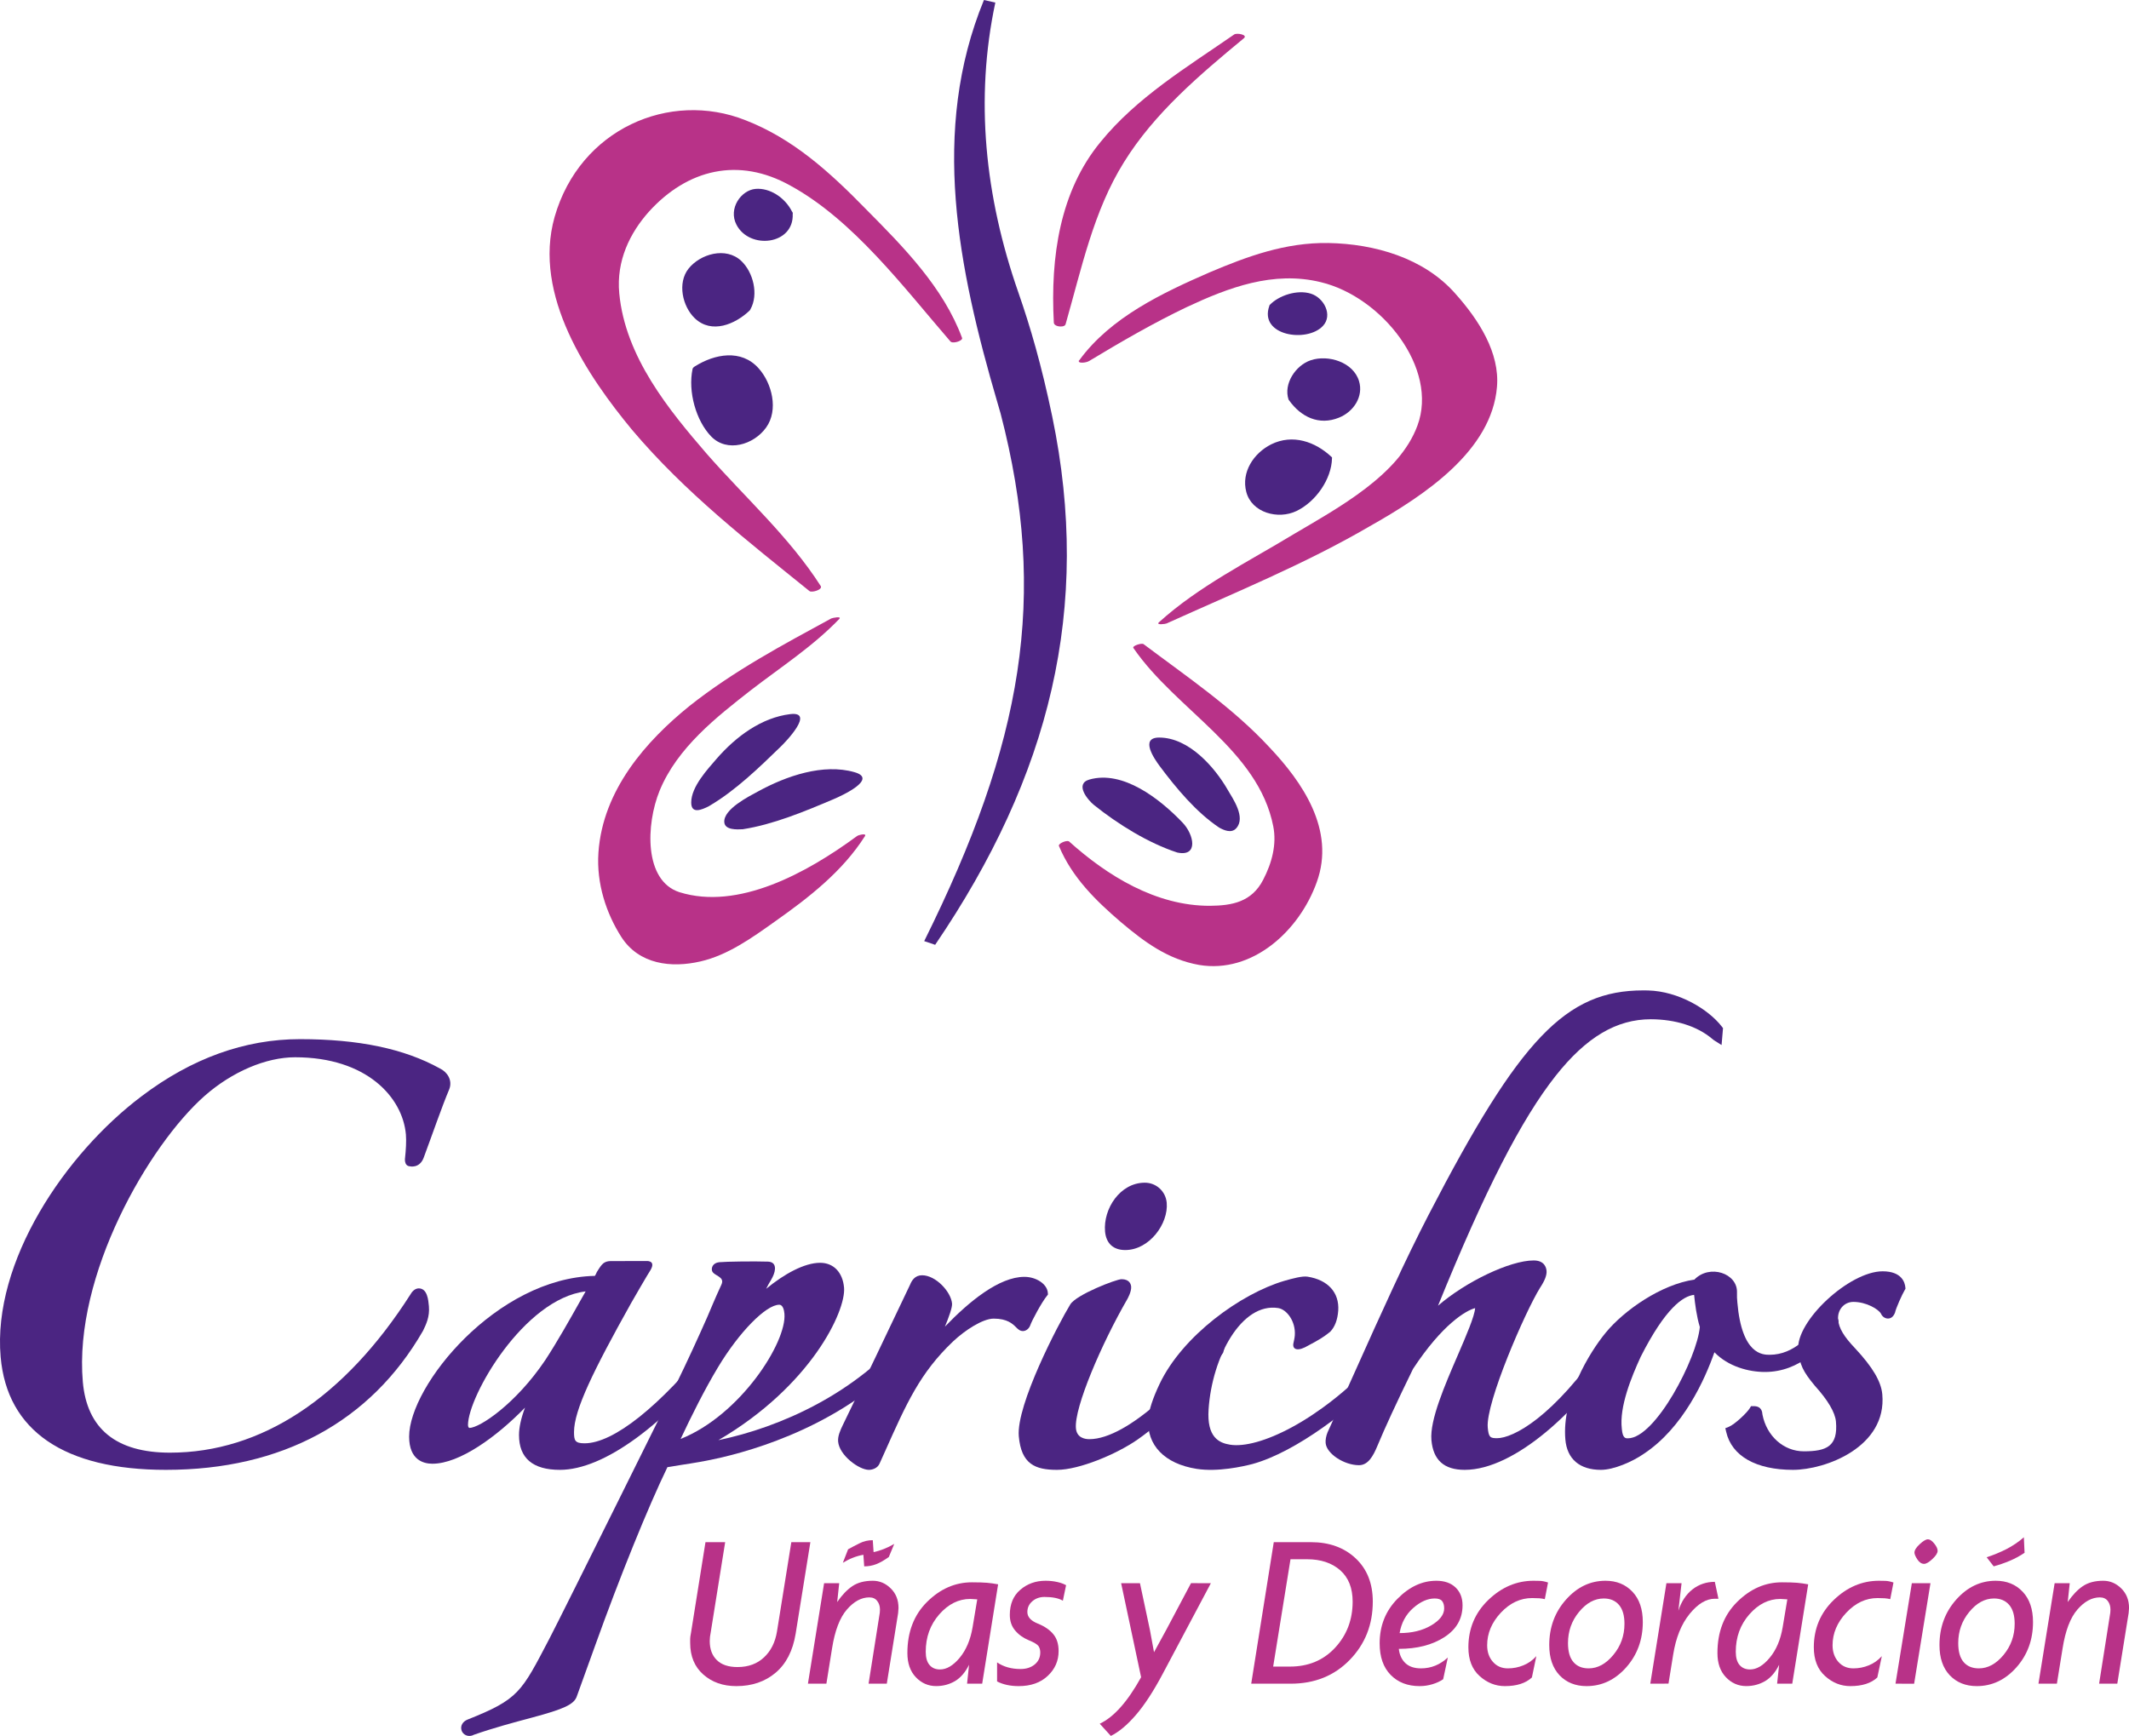 <?xml version="1.0" encoding="UTF-8"?>
<svg xmlns="http://www.w3.org/2000/svg" xmlns:xlink="http://www.w3.org/1999/xlink" width="283.46pt" height="231.18pt" viewBox="0 0 283.46 231.18" version="1.1">
<defs>
<clipPath id="clip1">
  <path d="M 146 210 L 162 210 L 162 231.18 L 146 231.18 Z M 146 210 "/>
</clipPath>
<clipPath id="clip2">
  <path d="M 271 210 L 283.461 210 L 283.461 225 L 271 225 Z M 271 210 "/>
</clipPath>
<clipPath id="clip3">
  <path d="M 61 167 L 123 167 L 123 231.18 L 61 231.18 Z M 61 167 "/>
</clipPath>
</defs>
<g id="surface1">
<path style=" stroke:none;fill-rule:nonzero;fill:rgb(72.156%,19.608%,53.333%);fill-opacity:1;" d="M 105.934 217.574 C 105.559 219.848 104.668 221.582 103.262 222.77 C 101.855 223.953 100.117 224.547 98.039 224.547 C 96.266 224.547 94.801 224.031 93.641 223.004 C 92.473 221.973 91.891 220.566 91.891 218.781 L 91.891 218.238 C 91.891 218.09 91.926 217.832 92 217.457 L 93.93 205.375 L 96.551 205.375 L 94.625 217.402 C 94.543 217.793 94.496 218.172 94.496 218.547 C 94.496 219.617 94.809 220.465 95.438 221.078 C 96.062 221.699 96.98 222.008 98.195 222.008 C 99.641 222.008 100.82 221.57 101.73 220.711 C 102.645 219.852 103.215 218.707 103.449 217.273 L 105.359 205.375 L 107.895 205.375 "/>
<path style=" stroke:none;fill-rule:nonzero;fill:rgb(72.156%,19.608%,53.333%);fill-opacity:1;" d="M 118.34 207.352 C 117.73 207.789 117.176 208.105 116.676 208.301 C 116.172 208.5 115.637 208.598 115.062 208.598 L 114.953 207.055 C 114.023 207.219 113.113 207.574 112.219 208.121 L 112.918 206.324 C 113.387 206.062 113.895 205.801 114.441 205.527 C 114.988 205.246 115.578 205.113 116.203 205.113 L 116.312 206.703 C 117.223 206.508 118.137 206.148 119.062 205.609 Z M 119.578 214.828 L 118.07 224.223 L 115.645 224.223 L 117.137 214.77 L 117.16 214.355 C 117.16 213.902 117.039 213.52 116.793 213.207 C 116.555 212.887 116.203 212.73 115.738 212.73 C 114.684 212.73 113.688 213.273 112.75 214.355 C 111.812 215.438 111.152 217.164 110.781 219.527 L 110.027 224.223 L 107.57 224.223 L 109.723 210.84 L 111.734 210.84 L 111.465 213.352 C 112.098 212.426 112.766 211.723 113.473 211.242 C 114.18 210.758 115.094 210.516 116.203 210.516 C 117.117 210.516 117.91 210.855 118.602 211.539 C 119.289 212.211 119.629 213.082 119.629 214.148 "/>
<path style=" stroke:none;fill-rule:nonzero;fill:rgb(72.156%,19.608%,53.333%);fill-opacity:1;" d="M 129.176 212.938 C 127.641 212.938 126.27 213.617 125.062 214.984 C 123.855 216.363 123.254 218.016 123.254 219.969 C 123.254 220.758 123.422 221.348 123.766 221.738 C 124.098 222.133 124.562 222.328 125.152 222.328 C 126.031 222.328 126.902 221.816 127.77 220.777 C 128.629 219.746 129.207 218.391 129.492 216.715 L 130.113 212.992 Z M 130.77 224.223 L 128.758 224.223 L 129.023 221.703 C 128.523 222.715 127.898 223.434 127.145 223.883 C 126.395 224.32 125.562 224.543 124.648 224.543 C 123.59 224.543 122.688 224.148 121.938 223.363 C 121.188 222.574 120.812 221.504 120.812 220.141 C 120.812 217.328 121.688 215.059 123.438 213.324 C 125.195 211.586 127.184 210.723 129.402 210.723 C 130.281 210.723 130.949 210.746 131.414 210.785 C 131.883 210.824 132.371 210.895 132.891 210.992 "/>
<path style=" stroke:none;fill-rule:nonzero;fill:rgb(72.156%,19.608%,53.333%);fill-opacity:1;" d="M 141.512 213.172 C 140.953 212.836 140.141 212.672 139.062 212.672 C 138.422 212.672 137.883 212.867 137.441 213.25 C 137.004 213.629 136.785 214.109 136.785 214.68 C 136.785 215.332 137.246 215.844 138.164 216.215 C 139.09 216.586 139.781 217.066 140.246 217.637 C 140.715 218.207 140.945 218.953 140.945 219.879 C 140.945 221.18 140.465 222.285 139.492 223.188 C 138.531 224.094 137.242 224.547 135.629 224.547 C 134.52 224.547 133.562 224.34 132.754 223.926 L 132.754 221.387 C 133.621 221.977 134.66 222.27 135.887 222.27 C 136.641 222.27 137.266 222.066 137.762 221.664 C 138.254 221.258 138.504 220.727 138.504 220.059 C 138.504 219.742 138.426 219.469 138.277 219.227 C 138.117 218.992 137.684 218.727 136.965 218.434 C 136.242 218.133 135.641 217.711 135.164 217.145 C 134.688 216.586 134.449 215.895 134.449 215.062 C 134.449 213.629 134.914 212.508 135.848 211.715 C 136.773 210.918 137.895 210.516 139.199 210.516 C 139.758 210.516 140.273 210.57 140.758 210.68 C 141.242 210.785 141.637 210.934 141.941 211.109 "/>
<g clip-path="url(#clip1)" clip-rule="nonzero">
<path style=" stroke:none;fill-rule:nonzero;fill:rgb(72.156%,19.608%,53.333%);fill-opacity:1;" d="M 154.801 222.922 C 153.57 225.242 152.379 227.066 151.23 228.395 C 150.086 229.723 148.977 230.648 147.902 231.18 L 146.422 229.555 C 148.301 228.676 150.137 226.609 151.93 223.363 L 149.27 210.84 L 151.777 210.84 L 153.102 217.066 L 153.648 220.035 L 155.301 217.008 L 158.574 210.836 L 161.219 210.84 "/>
</g>
<path style=" stroke:none;fill-rule:nonzero;fill:rgb(72.156%,19.608%,53.333%);fill-opacity:1;" d="M 174.051 207.652 L 171.82 207.652 L 169.512 221.945 L 171.738 221.945 C 174.195 221.945 176.199 221.113 177.754 219.438 C 179.312 217.758 180.094 215.711 180.094 213.289 C 180.094 211.48 179.539 210.086 178.43 209.109 C 177.32 208.141 175.859 207.652 174.051 207.652 M 171.852 224.223 L 166.59 224.223 L 169.594 205.375 L 174.531 205.375 C 176.969 205.375 178.953 206.09 180.484 207.52 C 182.012 208.949 182.777 210.875 182.777 213.289 C 182.777 216.363 181.754 218.953 179.703 221.059 C 177.652 223.168 175.035 224.223 171.852 224.223 "/>
<path style=" stroke:none;fill-rule:nonzero;fill:rgb(72.156%,19.608%,53.333%);fill-opacity:1;" d="M 191.023 212.875 C 190.07 212.875 189.113 213.305 188.145 214.156 C 187.18 215.008 186.582 216.117 186.348 217.484 C 187.996 217.484 189.395 217.145 190.551 216.461 C 191.707 215.777 192.281 215.02 192.281 214.199 C 192.281 213.785 192.195 213.461 192.012 213.227 C 191.832 212.992 191.504 212.875 191.023 212.875 M 186.242 219.586 C 186.328 220.375 186.621 221.012 187.113 221.48 C 187.605 221.949 188.297 222.184 189.195 222.184 C 190.539 222.184 191.727 221.699 192.766 220.738 L 192.148 223.629 C 191.754 223.902 191.281 224.125 190.723 224.293 C 190.168 224.461 189.598 224.547 189.008 224.547 C 187.414 224.547 186.129 224.047 185.152 223.051 C 184.176 222.055 183.691 220.656 183.691 218.848 C 183.691 216.504 184.48 214.527 186.055 212.926 C 187.629 211.32 189.355 210.516 191.238 210.516 C 192.324 210.516 193.18 210.816 193.801 211.414 C 194.418 212.012 194.727 212.797 194.727 213.785 C 194.727 215.57 193.918 216.984 192.312 218.023 C 190.695 219.066 188.676 219.586 186.242 219.586 "/>
<path style=" stroke:none;fill-rule:nonzero;fill:rgb(72.156%,19.608%,53.333%);fill-opacity:1;" d="M 205.68 212.965 C 205.465 212.91 205.219 212.871 204.941 212.848 C 204.664 212.832 204.348 212.82 203.988 212.82 C 202.434 212.82 201.043 213.473 199.824 214.77 C 198.609 216.07 198.004 217.52 198.004 219.109 C 198.004 219.996 198.254 220.727 198.766 221.312 C 199.273 221.895 199.941 222.184 200.766 222.184 C 201.48 222.184 202.164 222.051 202.82 221.781 C 203.473 221.52 204.051 221.113 204.551 220.555 L 203.961 223.395 C 203.141 224.16 201.938 224.547 200.367 224.547 C 199.113 224.547 197.988 224.098 196.992 223.199 C 196 222.309 195.504 221.027 195.504 219.379 C 195.504 216.879 196.391 214.773 198.16 213.07 C 199.938 211.363 201.938 210.516 204.176 210.516 C 204.43 210.516 204.715 210.523 205.035 210.531 C 205.359 210.543 205.715 210.617 206.109 210.75 "/>
<path style=" stroke:none;fill-rule:nonzero;fill:rgb(72.156%,19.608%,53.333%);fill-opacity:1;" d="M 213.535 212.875 C 212.316 212.875 211.215 213.473 210.234 214.668 C 209.254 215.855 208.766 217.242 208.766 218.812 C 208.766 219.938 209.004 220.777 209.484 221.336 C 209.957 221.898 210.637 222.184 211.516 222.184 C 212.723 222.184 213.816 221.586 214.801 220.395 C 215.793 219.203 216.285 217.82 216.285 216.246 C 216.285 215.141 216.043 214.305 215.559 213.734 C 215.074 213.168 214.398 212.875 213.535 212.875 M 211.238 224.547 C 209.754 224.547 208.551 224.059 207.641 223.102 C 206.73 222.133 206.27 220.797 206.27 219.082 C 206.27 216.715 207.012 214.703 208.5 213.027 C 209.988 211.352 211.738 210.516 213.762 210.516 C 215.23 210.516 216.422 211 217.348 211.977 C 218.27 212.953 218.727 214.301 218.727 216.012 C 218.727 218.375 217.988 220.387 216.516 222.051 C 215.035 223.715 213.277 224.547 211.238 224.547 "/>
<path style=" stroke:none;fill-rule:nonzero;fill:rgb(72.156%,19.608%,53.333%);fill-opacity:1;" d="M 228.316 212.91 C 227.18 212.91 226.062 213.578 224.961 214.93 C 223.859 216.285 223.133 218.09 222.77 220.355 L 222.148 224.215 L 219.723 224.223 L 221.871 210.84 L 223.887 210.844 L 223.465 214.508 C 223.855 213.285 224.484 212.34 225.34 211.664 C 226.199 210.996 227.188 210.66 228.316 210.66 L 228.797 212.91 "/>
<path style=" stroke:none;fill-rule:nonzero;fill:rgb(72.156%,19.608%,53.333%);fill-opacity:1;" d="M 237.031 212.938 C 235.496 212.938 234.125 213.617 232.918 214.984 C 231.711 216.363 231.105 218.016 231.105 219.969 C 231.105 220.758 231.277 221.348 231.613 221.738 C 231.953 222.133 232.418 222.328 233.012 222.328 C 233.883 222.328 234.754 221.816 235.617 220.777 C 236.484 219.746 237.062 218.391 237.348 216.715 L 237.969 212.992 Z M 238.625 224.223 L 236.609 224.223 L 236.879 221.703 C 236.379 222.715 235.754 223.434 235.004 223.883 C 234.25 224.32 233.414 224.543 232.504 224.543 C 231.445 224.543 230.543 224.148 229.793 223.363 C 229.039 222.574 228.664 221.504 228.664 220.141 C 228.664 217.328 229.539 215.059 231.297 213.324 C 233.051 211.586 235.035 210.723 237.254 210.723 C 238.133 210.723 238.801 210.746 239.27 210.785 C 239.734 210.824 240.227 210.895 240.746 210.992 "/>
<path style=" stroke:none;fill-rule:nonzero;fill:rgb(72.156%,19.608%,53.333%);fill-opacity:1;" d="M 251.672 212.965 C 251.457 212.91 251.215 212.871 250.934 212.848 C 250.656 212.832 250.34 212.82 249.984 212.82 C 248.426 212.82 247.039 213.473 245.82 214.77 C 244.602 216.07 243.992 217.52 243.992 219.109 C 243.992 219.996 244.25 220.727 244.758 221.312 C 245.27 221.895 245.941 222.184 246.762 222.184 C 247.477 222.184 248.16 222.051 248.816 221.781 C 249.465 221.52 250.047 221.113 250.551 220.555 L 249.953 223.395 C 249.129 224.16 247.934 224.547 246.359 224.547 C 245.105 224.547 243.98 224.098 242.988 223.199 C 241.996 222.309 241.496 221.027 241.496 219.379 C 241.496 216.879 242.387 214.773 244.156 213.07 C 245.93 211.363 247.934 210.516 250.168 210.516 C 250.422 210.516 250.707 210.523 251.027 210.531 C 251.352 210.543 251.711 210.617 252.102 210.75 "/>
<path style=" stroke:none;fill-rule:nonzero;fill:rgb(72.156%,19.608%,53.333%);fill-opacity:1;" d="M 256.184 208.266 C 255.844 208.266 255.543 208.07 255.285 207.68 C 255.027 207.289 254.895 206.977 254.895 206.766 C 254.895 206.449 255.129 206.074 255.594 205.645 C 256.059 205.211 256.426 204.996 256.691 204.996 C 256.941 204.996 257.219 205.18 257.527 205.555 C 257.828 205.93 257.98 206.254 257.98 206.531 C 257.98 206.82 257.75 207.191 257.285 207.621 C 256.82 208.055 256.453 208.266 256.184 208.266 M 254.852 224.227 L 252.371 224.223 L 254.547 210.84 L 257.027 210.844 "/>
<path style=" stroke:none;fill-rule:nonzero;fill:rgb(72.156%,19.608%,53.333%);fill-opacity:1;" d="M 265.445 208.598 L 264.508 207.387 C 265.387 207.105 266.262 206.742 267.133 206.305 C 268 205.855 268.777 205.332 269.461 204.723 L 269.555 206.793 C 268.91 207.223 268.246 207.586 267.555 207.871 C 266.863 208.16 266.16 208.402 265.445 208.598 M 265.492 212.875 C 264.27 212.875 263.172 213.473 262.191 214.668 C 261.215 215.855 260.723 217.242 260.723 218.812 C 260.723 219.938 260.961 220.777 261.434 221.336 C 261.91 221.898 262.59 222.184 263.469 222.184 C 264.676 222.184 265.77 221.586 266.758 220.395 C 267.742 219.203 268.238 217.82 268.238 216.246 C 268.238 215.141 267.996 214.305 267.512 213.734 C 267.027 213.168 266.355 212.875 265.492 212.875 M 263.191 224.547 C 261.707 224.547 260.508 224.059 259.594 223.102 C 258.68 222.133 258.227 220.797 258.227 219.082 C 258.227 216.715 258.969 214.699 260.453 213.027 C 261.941 211.352 263.695 210.516 265.715 210.516 C 267.184 210.516 268.383 211 269.301 211.977 C 270.223 212.953 270.68 214.301 270.68 216.012 C 270.68 218.375 269.945 220.387 268.469 222.051 C 266.988 223.715 265.23 224.547 263.191 224.547 "/>
<g clip-path="url(#clip2)" clip-rule="nonzero">
<path style=" stroke:none;fill-rule:nonzero;fill:rgb(72.156%,19.608%,53.333%);fill-opacity:1;" d="M 283.41 214.828 L 281.902 224.223 L 279.48 224.223 L 280.969 214.77 L 280.992 214.355 C 280.992 213.902 280.871 213.52 280.633 213.207 C 280.387 212.887 280.035 212.73 279.574 212.73 C 278.52 212.73 277.523 213.273 276.586 214.355 C 275.648 215.438 274.988 217.164 274.617 219.527 L 273.859 224.223 L 271.406 224.223 L 273.559 210.84 L 275.57 210.84 L 275.301 213.352 C 275.93 212.426 276.594 211.723 277.301 211.242 C 278.012 210.758 278.914 210.516 280.027 210.516 C 280.941 210.516 281.742 210.855 282.434 211.539 C 283.117 212.211 283.465 213.082 283.465 214.148 "/>
</g>
<path style=" stroke:none;fill-rule:nonzero;fill:rgb(29.411%,14.51%,50.98%);fill-opacity:1;" d="M 102.008 56.93 C 103.68 54.598 102.785 51.047 101.023 49.07 C 98.684 46.422 95.109 47.168 92.562 48.766 C 92.457 48.82 92.367 48.887 92.301 48.965 C 92.242 49.027 92.219 49.09 92.211 49.137 C 92.211 49.145 92.207 49.145 92.207 49.148 C 91.582 52.164 92.664 56.02 94.68 58.117 C 96.809 60.316 100.367 59.234 102.008 56.93 "/>
<path style=" stroke:none;fill-rule:nonzero;fill:rgb(29.411%,14.51%,50.98%);fill-opacity:1;" d="M 99.766 41.395 C 99.773 41.387 99.777 41.383 99.785 41.375 C 99.816 41.348 99.84 41.316 99.859 41.293 C 99.863 41.281 99.871 41.281 99.871 41.277 C 99.875 41.277 99.875 41.27 99.875 41.27 C 99.898 41.238 99.914 41.203 99.922 41.176 C 101.023 39.203 100.289 36.25 98.691 34.746 C 96.648 32.82 93.223 33.816 91.664 35.789 C 90.172 37.688 90.852 40.801 92.512 42.391 C 94.758 44.52 97.871 43.18 99.766 41.395 "/>
<path style=" stroke:none;fill-rule:nonzero;fill:rgb(29.411%,14.51%,50.98%);fill-opacity:1;" d="M 105.539 28.34 C 105.531 28.273 105.504 28.223 105.453 28.18 C 104.508 26.289 102.469 24.988 100.586 25.156 C 98.664 25.332 96.945 27.766 98.047 29.914 C 99.793 33.301 105.707 32.609 105.543 28.516 C 105.562 28.457 105.562 28.398 105.539 28.34 "/>
<path style=" stroke:none;fill-rule:nonzero;fill:rgb(29.411%,14.51%,50.98%);fill-opacity:1;" d="M 105.195 95.105 C 101.441 95.566 98.039 98.016 95.402 101.059 C 94.223 102.43 92.031 104.758 92.031 106.867 C 92.027 108.477 93.457 107.82 94.344 107.387 C 94.422 107.352 94.477 107.312 94.516 107.281 C 97.906 105.281 101.043 102.254 103.906 99.473 C 104.684 98.727 108.531 94.695 105.195 95.105 "/>
<path style=" stroke:none;fill-rule:nonzero;fill:rgb(29.411%,14.51%,50.98%);fill-opacity:1;" d="M 98.887 110.434 C 102.93 109.812 107.141 108.062 110.965 106.438 C 112.078 105.969 116.965 103.73 113.758 102.832 C 109.605 101.641 104.695 103.336 100.93 105.398 C 99.734 106.047 96.32 107.75 96.434 109.484 C 96.496 110.555 98.117 110.473 98.887 110.434 "/>
<path style=" stroke:none;fill-rule:nonzero;fill:rgb(29.411%,14.51%,50.98%);fill-opacity:1;" d="M 145.039 103.816 C 143.035 104.402 144.852 106.562 145.652 107.203 C 148.844 109.766 152.91 112.285 156.746 113.535 C 159.609 114.141 158.961 111.125 157.457 109.559 C 154.402 106.359 149.508 102.543 145.039 103.816 "/>
<path style=" stroke:none;fill-rule:nonzero;fill:rgb(29.411%,14.51%,50.98%);fill-opacity:1;" d="M 165.934 65.516 C 166.668 68.301 170.184 69.227 172.625 68.051 C 175.195 66.812 177.281 63.805 177.344 61.047 C 177.371 60.984 177.359 60.918 177.297 60.863 C 175.117 58.809 172.109 57.766 169.254 59.172 C 166.902 60.352 165.242 62.895 165.934 65.516 "/>
<path style=" stroke:none;fill-rule:nonzero;fill:rgb(29.411%,14.51%,50.98%);fill-opacity:1;" d="M 174.523 47.973 C 172.5 48.648 170.859 51.121 171.562 53.215 C 171.578 53.254 171.602 53.285 171.629 53.309 C 173.203 55.527 175.621 56.707 178.281 55.617 C 180.25 54.824 181.559 52.781 180.945 50.754 C 180.188 48.23 176.855 47.195 174.523 47.973 "/>
<path style=" stroke:none;fill-rule:nonzero;fill:rgb(29.411%,14.51%,50.98%);fill-opacity:1;" d="M 176.141 43.402 C 177.477 41.973 176.285 39.652 174.52 39.105 C 172.711 38.539 170.281 39.34 169.07 40.594 C 169.012 40.656 168.992 40.707 168.996 40.75 C 167.605 44.719 174.02 45.691 176.141 43.402 "/>
<path style=" stroke:none;fill-rule:nonzero;fill:rgb(29.411%,14.51%,50.98%);fill-opacity:1;" d="M 162.324 110.215 C 162.898 110.535 163.938 111.035 164.59 110.309 C 165.91 108.859 164.141 106.359 163.484 105.223 C 161.766 102.219 158.328 98.23 154.344 98.223 C 151.695 98.219 153.738 101.117 154.387 102 C 156.598 104.965 159.262 108.168 162.324 110.215 "/>
<path style=" stroke:none;fill-rule:nonzero;fill:rgb(29.411%,14.51%,50.98%);fill-opacity:1;" d="M 123.051 125.332 C 136.172 98.887 139.59 79.551 133.219 55.055 L 132.789 53.574 C 127.562 35.711 123.844 17.414 131.004 0 L 132.52 0.344 C 129.785 13.184 131.129 26.164 135.578 38.922 C 137.203 43.586 138.664 48.609 140.094 55.453 C 145.391 80.953 139.793 103.34 124.508 125.824 "/>
<path style=" stroke:none;fill-rule:nonzero;fill:rgb(72.156%,19.608%,53.333%);fill-opacity:1;" d="M 126.609 45.523 C 126.613 45.523 126.617 45.527 126.621 45.535 C 127.039 45.762 128.223 45.355 128.094 45.004 C 125.605 38.273 120.27 32.867 115.324 27.883 C 110.465 22.898 105.574 18.465 99.246 16.008 C 89.156 12.004 77.203 17.18 73.844 28.883 C 70.879 39.34 78.32 50.184 84.133 57.219 C 91.23 65.629 99.645 72.137 107.773 78.715 C 108.09 78.965 109.578 78.52 109.27 78.039 C 105.09 71.504 99.195 66.254 94.086 60.422 C 89.125 54.664 83.246 47.57 82.449 39.055 C 82.043 34.715 83.879 31.008 86.406 28.18 C 91.516 22.547 98.336 20.859 105.23 24.719 C 113.609 29.297 120.352 38.312 126.543 45.473 C 126.559 45.488 126.582 45.508 126.609 45.523 "/>
<path style=" stroke:none;fill-rule:nonzero;fill:rgb(72.156%,19.608%,53.333%);fill-opacity:1;" d="M 114.656 111.152 C 114.445 111.188 114.219 111.258 114.098 111.348 C 107.359 116.305 98.262 121.254 90.461 118.816 C 85.719 117.285 85.996 109.785 87.82 105.305 C 90.191 99.52 95.504 95.418 99.934 91.945 C 103.926 88.859 108.199 86.113 111.73 82.441 C 112.145 82.012 110.797 82.293 110.672 82.363 C 104.23 85.875 97.746 89.305 91.801 94.016 C 86.098 98.625 80.254 105.148 79.676 113.547 C 79.391 117.684 80.746 121.695 82.734 124.793 C 85.094 128.445 89.379 128.934 93.254 128.039 C 96.906 127.203 100.117 124.902 103.293 122.637 C 107.672 119.539 112.16 116.074 115.156 111.359 C 115.324 111.102 115.016 111.074 114.656 111.152 "/>
<path style=" stroke:none;fill-rule:nonzero;fill:rgb(72.156%,19.608%,53.333%);fill-opacity:1;" d="M 193.766 39.102 C 189.586 34.348 183.016 32.473 176.855 32.363 C 171.16 32.273 166.09 34.133 161.051 36.27 C 154.82 38.988 147.887 42.242 143.715 47.957 C 143.621 48.027 143.605 48.078 143.637 48.121 C 143.641 48.414 144.656 48.309 145.035 48.062 C 149.285 45.5 153.551 43.023 157.996 40.902 C 163.512 38.32 169.523 36.016 175.871 37.582 C 183.992 39.535 191.559 49.066 188.719 56.684 C 186.301 63.254 178.199 67.621 172.203 71.164 C 166.191 74.812 159.621 78.059 154.305 82.871 C 153.855 83.285 155.188 83.098 155.324 83.027 C 164.488 78.879 173.766 75.105 182.352 70.094 C 189.762 65.914 198.609 60.012 199.312 51.516 C 199.691 46.98 196.91 42.621 193.766 39.102 "/>
<path style=" stroke:none;fill-rule:nonzero;fill:rgb(72.156%,19.608%,53.333%);fill-opacity:1;" d="M 152.262 85.785 C 152.012 85.59 150.711 86.008 150.898 86.293 C 150.91 86.309 150.93 86.332 150.945 86.355 C 156.617 94.578 167.535 99.875 169.527 110.051 C 169.996 112.438 169.363 114.887 168.18 117.168 C 166.656 120.121 164.055 120.605 161.094 120.629 C 153.879 120.656 147.371 116.582 142.352 112.07 C 142.332 112.051 142.309 112.039 142.285 112.031 C 142.281 112.023 142.266 112.023 142.262 112.023 C 142.223 112.012 142.184 112.012 142.145 112.008 C 141.699 111.984 140.879 112.402 140.988 112.66 C 142.742 116.879 145.957 119.988 149.254 122.816 C 152.355 125.434 155.484 127.766 159.648 128.504 C 166.73 129.695 172.98 124 175.312 117.492 C 177.848 110.523 173.367 104.117 169.004 99.508 C 164.152 94.262 158.082 90.16 152.262 85.785 "/>
<path style=" stroke:none;fill-rule:nonzero;fill:rgb(72.156%,19.608%,53.333%);fill-opacity:1;" d="M 146.512 18.926 C 141.129 25.469 139.84 34.168 140.309 42.973 C 140.328 43.348 140.934 43.531 141.395 43.469 L 141.422 43.469 C 141.559 43.453 141.676 43.414 141.758 43.348 C 141.828 43.289 141.871 43.223 141.887 43.137 C 144 35.758 145.594 28.086 149.645 21.605 C 153.668 15.098 159.723 9.961 165.617 5.09 C 166.172 4.625 164.672 4.348 164.324 4.59 C 157.996 8.969 151.34 12.98 146.512 18.926 "/>
<path style=" stroke:none;fill-rule:nonzero;fill:rgb(29.411%,14.51%,50.98%);fill-opacity:1;" d="M 56.406 154.188 C 57.633 150.887 58.781 147.52 59.832 145.016 C 60.27 143.809 59.516 142.742 58.559 142.285 C 53.812 139.656 47.727 138.387 39.938 138.387 C 32.602 138.387 25.504 140.945 18.84 146 C 8.68 153.648 -1.023 168.023 0.086 180.711 C 0.945 190.551 8.559 195.746 22.094 195.746 C 37.512 195.746 49.344 189.355 56.324 177.223 C 56.742 176.355 57.227 175.359 57.105 173.949 C 57.031 173.121 56.895 171.578 55.754 171.578 C 55.348 171.578 54.949 171.863 54.676 172.34 C 45.859 186.16 34.777 193.457 22.633 193.457 C 15.48 193.457 11.578 190.289 11.027 184.031 C 9.785 169.82 19.832 152.488 27.246 145.941 C 30.91 142.723 35.414 140.801 39.289 140.801 C 48.809 140.801 53.609 146.129 54.043 151.086 C 54.117 151.941 54.039 153.238 53.93 154.199 C 53.93 154.199 53.754 155.254 54.555 155.32 C 54.555 155.32 55.852 155.652 56.406 154.188 "/>
<path style=" stroke:none;fill-rule:nonzero;fill:rgb(29.411%,14.51%,50.98%);fill-opacity:1;" d="M 77.973 171.98 C 69.766 172.961 62.309 185.934 62.309 189.785 C 62.309 190.047 62.449 190.16 62.488 190.164 C 63.852 190.164 68.66 186.98 72.59 181.141 C 74.223 178.648 75.844 175.75 77.281 173.199 C 77.52 172.777 77.75 172.371 77.973 171.98 M 86.621 169.125 C 86.352 169.512 84.359 172.949 84.031 173.535 C 78.984 182.559 76.426 187.793 76.426 190.707 C 76.426 191.824 76.539 192.211 77.828 192.211 C 81.691 192.211 87.844 187.301 94.715 178.746 C 94.992 178.367 95.332 178.309 95.512 178.309 C 96.062 178.309 96.477 178.805 96.477 179.449 L 96.473 179.676 L 96.336 179.852 C 88.516 189.801 80.371 195.746 74.551 195.746 C 70.934 195.746 69.102 194.188 69.102 191.113 C 69.102 190.098 69.375 188.863 69.902 187.457 C 66.168 191.297 61.207 194.93 57.574 194.93 C 56.418 194.93 54.473 194.461 54.473 191.32 C 54.473 184.52 66.129 170.176 79.203 169.914 C 79.5 169.441 79.285 169.652 79.684 169.051 C 79.855 168.785 80 168.582 80.09 168.48 C 80.32 168.223 80.598 167.973 81.242 167.945 L 86.016 167.934 C 86.016 167.934 87.379 167.801 86.621 169.125 "/>
<g clip-path="url(#clip3)" clip-rule="nonzero">
<path style=" stroke:none;fill-rule:nonzero;fill:rgb(29.411%,14.51%,50.98%);fill-opacity:1;" d="M 103.75 173.758 C 101.984 173.758 98.406 177.406 95.602 182.074 C 93.773 185.113 92.035 188.629 90.621 191.629 C 98.566 188.465 104.773 178.746 104.441 174.957 C 104.402 174.512 104.258 173.758 103.75 173.758 M 62.484 231.18 C 61.992 231.18 61.559 230.855 61.438 230.395 C 61.281 229.824 61.613 229.262 62.238 229.008 C 69.09 226.281 69.395 225.395 73.148 218.227 C 75.059 214.555 90.016 184.352 90.016 184.352 C 91.461 181.414 93.004 178.031 94.168 175.395 C 94.676 174.227 95.102 173.133 96.055 171.07 C 96.562 169.969 95 169.93 94.801 169.234 C 94.684 168.816 94.918 168.184 95.754 168.094 C 96.691 168.004 100.426 167.957 102.234 168.016 C 103.434 168.051 103.316 169.168 102.863 170.074 C 102.492 170.809 102.531 170.59 102.008 171.637 C 104.395 169.668 107.09 168.172 109.195 168.172 C 110.984 168.172 112.199 169.441 112.379 171.48 C 112.648 174.59 107.969 184.59 95.648 191.793 C 103.926 190.066 113.961 185.582 120.871 177.285 C 121.129 177.008 121.391 176.949 121.574 176.949 C 122.137 176.949 122.617 177.469 122.676 178.129 L 122.695 178.375 L 122.555 178.559 C 114.492 188.562 102.496 192.586 96.062 194.098 C 93.918 194.598 92.289 194.848 90.723 195.086 C 90.102 195.184 89.492 195.277 88.863 195.387 C 86.305 200.66 82.512 210.008 79.191 219.277 C 78.18 222.094 77.34 224.438 76.801 225.902 C 76.434 226.984 75.113 227.598 70.734 228.766 C 68.371 229.398 65.688 230.113 63.055 231.039 C 62.914 231.129 62.695 231.18 62.484 231.18 "/>
</g>
<path style=" stroke:none;fill-rule:nonzero;fill:rgb(29.411%,14.51%,50.98%);fill-opacity:1;" d="M 115.688 195.746 C 114.371 195.746 111.746 193.816 111.59 191.977 C 111.527 191.27 111.863 190.504 112.211 189.785 C 115.18 183.676 118.301 177.113 120.059 173.418 L 121.164 171.098 C 121.398 170.527 121.812 169.832 122.77 169.832 C 124.586 169.832 126.621 172.027 126.758 173.602 C 126.805 174.117 126.32 175.438 125.809 176.676 C 129.039 173.312 133.039 170.043 136.383 170.043 C 137.98 170.043 139.41 171.004 139.508 172.145 L 139.527 172.398 L 139.383 172.582 C 138.688 173.445 137.371 175.879 137.145 176.559 C 136.965 176.988 136.578 177.262 136.188 177.262 C 135.781 177.262 135.508 176.988 135.27 176.746 C 134.84 176.316 134.121 175.605 132.305 175.605 C 130.859 175.605 128.477 177.145 126.875 178.66 C 122.492 182.844 120.715 186.828 117.773 193.43 L 117.121 194.879 C 116.844 195.566 116.09 195.746 115.688 195.746 "/>
<path style=" stroke:none;fill-rule:nonzero;fill:rgb(29.411%,14.51%,50.98%);fill-opacity:1;" d="M 149.816 166.473 C 148.223 166.473 147.273 165.59 147.129 164 C 146.867 160.996 149.121 157.504 152.422 157.504 C 153.953 157.504 155.207 158.66 155.34 160.184 C 155.582 162.957 153.027 166.473 149.816 166.473 M 140.734 195.746 C 137.836 195.746 135.973 194.996 135.645 191.27 C 135.285 187.09 140.945 176.254 142.5 173.715 C 143.301 172.406 148.629 170.355 149.324 170.355 C 150.402 170.355 150.578 171.047 150.605 171.344 C 150.664 172.012 150.113 172.973 150.109 172.984 C 146.672 178.922 143.008 187.453 143.25 190.203 C 143.359 191.473 144.422 191.66 145.039 191.66 C 150.246 191.66 158.32 183.348 161.188 178.895 C 161.609 178.426 161.879 178.27 162.188 178.27 L 162.551 178.27 L 162.859 178.609 C 163.102 178.934 163.105 179.391 162.867 180.082 L 162.844 180.16 L 162.793 180.23 C 159.973 184.305 155.305 189.031 151.453 191.715 C 148.645 193.668 143.668 195.746 140.734 195.746 "/>
<path style=" stroke:none;fill-rule:nonzero;fill:rgb(29.411%,14.51%,50.98%);fill-opacity:1;" d="M 159.316 195.613 C 155.059 194.941 152.652 192.457 152.887 188.953 C 152.961 187.82 153.465 186.254 154.387 184.312 C 157.438 177.879 165.227 172.273 170.988 170.578 C 172.133 170.25 173.398 169.91 174.09 170.02 C 176.809 170.445 178.336 172.137 178.176 174.539 C 178.086 175.762 177.73 176.707 177.109 177.352 C 176.945 177.492 176.691 177.676 176.363 177.918 C 175.734 178.379 174.406 179.078 173.738 179.43 C 172.492 180.027 172.086 179.5 172.199 178.934 C 172.266 178.59 172.371 178.211 172.395 177.82 C 172.52 175.969 171.328 174.383 170.18 174.199 C 165.301 173.434 161.379 180.691 160.914 187.688 C 160.664 191.422 162.316 192.168 163.785 192.398 C 167.531 192.988 175.574 189.285 183.098 181.266 C 183.512 180.906 183.867 180.785 184.211 180.836 C 184.578 180.895 184.879 181.16 184.992 181.531 C 185.137 182.02 184.941 182.566 184.473 182.957 C 180.051 187.598 172.586 193.363 166.77 194.965 C 165.457 195.309 162.117 196.051 159.316 195.613 "/>
<path style=" stroke:none;fill-rule:nonzero;fill:rgb(29.411%,14.51%,50.98%);fill-opacity:1;" d="M 225.559 172.441 C 224.094 172.59 221.723 174.215 218.445 180.691 C 217.203 183.395 215.582 187.359 215.934 190.289 C 216.043 191.547 216.426 191.547 216.738 191.547 C 220.43 191.547 225.953 180.824 226.32 176.723 C 225.895 175.348 225.668 173.582 225.559 172.441 M 213.152 195.746 C 210.32 195.746 208.633 194.305 208.414 191.688 C 207.941 186.191 211.578 180.152 213.805 177.457 C 216.285 174.457 221.188 171.051 225.594 170.41 C 227.613 168.309 231.379 169.559 231.266 172.156 C 231.246 172.582 231.277 173.012 231.316 173.457 C 231.91 180.422 234.699 180.422 235.617 180.422 C 238.879 180.422 241.16 177.777 242.785 175.473 C 242.883 175.184 243.23 174.938 243.648 174.938 C 244.07 174.938 244.48 175.191 244.672 175.582 C 244.871 175.984 244.801 176.441 244.496 176.789 C 242.672 179.305 239.66 182.711 234.984 182.711 C 232.844 182.711 230.109 182 228.262 180.086 C 227.023 183.629 224.133 190.152 218.816 193.637 C 217.348 194.656 214.855 195.746 213.152 195.746 "/>
<path style=" stroke:none;fill-rule:nonzero;fill:rgb(29.411%,14.51%,50.98%);fill-opacity:1;" d="M 238.723 195.746 C 233.801 195.746 230.559 193.902 229.828 190.684 L 229.715 190.199 L 230.168 190.02 C 231.012 189.676 232.645 188.09 232.965 187.543 L 233.137 187.262 L 233.488 187.262 C 234.559 187.262 234.625 188.027 234.66 188.395 C 235.215 191.246 237.48 193.277 240.16 193.277 C 243.168 193.277 244.742 192.641 244.441 189.301 C 244.328 188.094 243.367 186.465 241.656 184.574 C 240.031 182.633 239.598 181.695 239.422 179.77 C 239.074 175.957 246.215 169.305 250.656 169.305 C 253.215 169.305 253.621 170.801 253.684 171.441 L 253.699 171.629 L 253.605 171.793 C 253.254 172.379 252.426 174.223 252.301 174.824 C 252.09 175.355 251.762 175.594 251.367 175.594 C 250.98 175.594 250.613 175.348 250.441 174.953 C 250.105 174.344 248.48 173.379 246.766 173.379 C 245.523 173.379 244.613 174.441 244.73 175.75 C 244.832 176.871 245.484 177.977 247 179.566 C 249.344 182.09 250.457 183.977 250.613 185.684 C 251.246 192.711 243.043 195.746 238.723 195.746 "/>
<path style=" stroke:none;fill-rule:nonzero;fill:rgb(29.411%,14.51%,50.98%);fill-opacity:1;" d="M 195.016 195.746 C 192.266 195.746 190.816 194.449 190.582 191.773 C 190.352 189.129 192.352 184.5 194.117 180.418 C 195.211 177.883 196.336 175.27 196.402 174.207 C 195.176 174.527 192.047 176.352 188.133 182.301 C 185.914 186.844 184.352 190.23 183.379 192.582 C 182.828 193.902 182.16 195.125 180.941 195.125 C 178.945 195.125 176.621 193.586 176.5 192.184 C 176.461 191.754 176.555 191.246 176.754 190.75 C 178.094 187.82 179.371 184.969 180.621 182.184 C 183.875 174.93 186.949 168.082 190.23 161.738 C 202.359 138.309 208.496 131.895 218.785 131.895 C 218.996 131.895 219.211 131.895 219.426 131.902 C 223.504 132.012 227.449 134.402 229.234 136.699 L 229.406 136.918 L 229.215 139.172 L 228.328 138.613 C 228.199 138.535 228.074 138.441 227.941 138.328 C 225.977 136.668 223.082 135.75 219.797 135.738 C 215.207 135.738 211.191 138.133 207.129 143.266 C 202.555 149.051 197.672 158.582 191.461 173.887 C 195.098 170.727 201.016 167.859 204.199 167.859 C 205.637 167.859 205.875 168.824 205.91 169.238 C 205.961 169.812 205.684 170.535 205.043 171.504 C 203.059 174.695 197.789 186.84 198.082 190.109 C 198.199 191.41 198.402 191.531 199.316 191.531 C 201.414 191.531 206.793 188.832 213.664 178.707 C 213.824 178.426 214.141 178.238 214.484 178.238 C 214.949 178.238 215.453 178.602 215.516 179.309 L 215.535 179.516 L 215.426 179.695 C 210.359 187.672 201.719 195.746 195.016 195.746 "/>
</g>
</svg>
